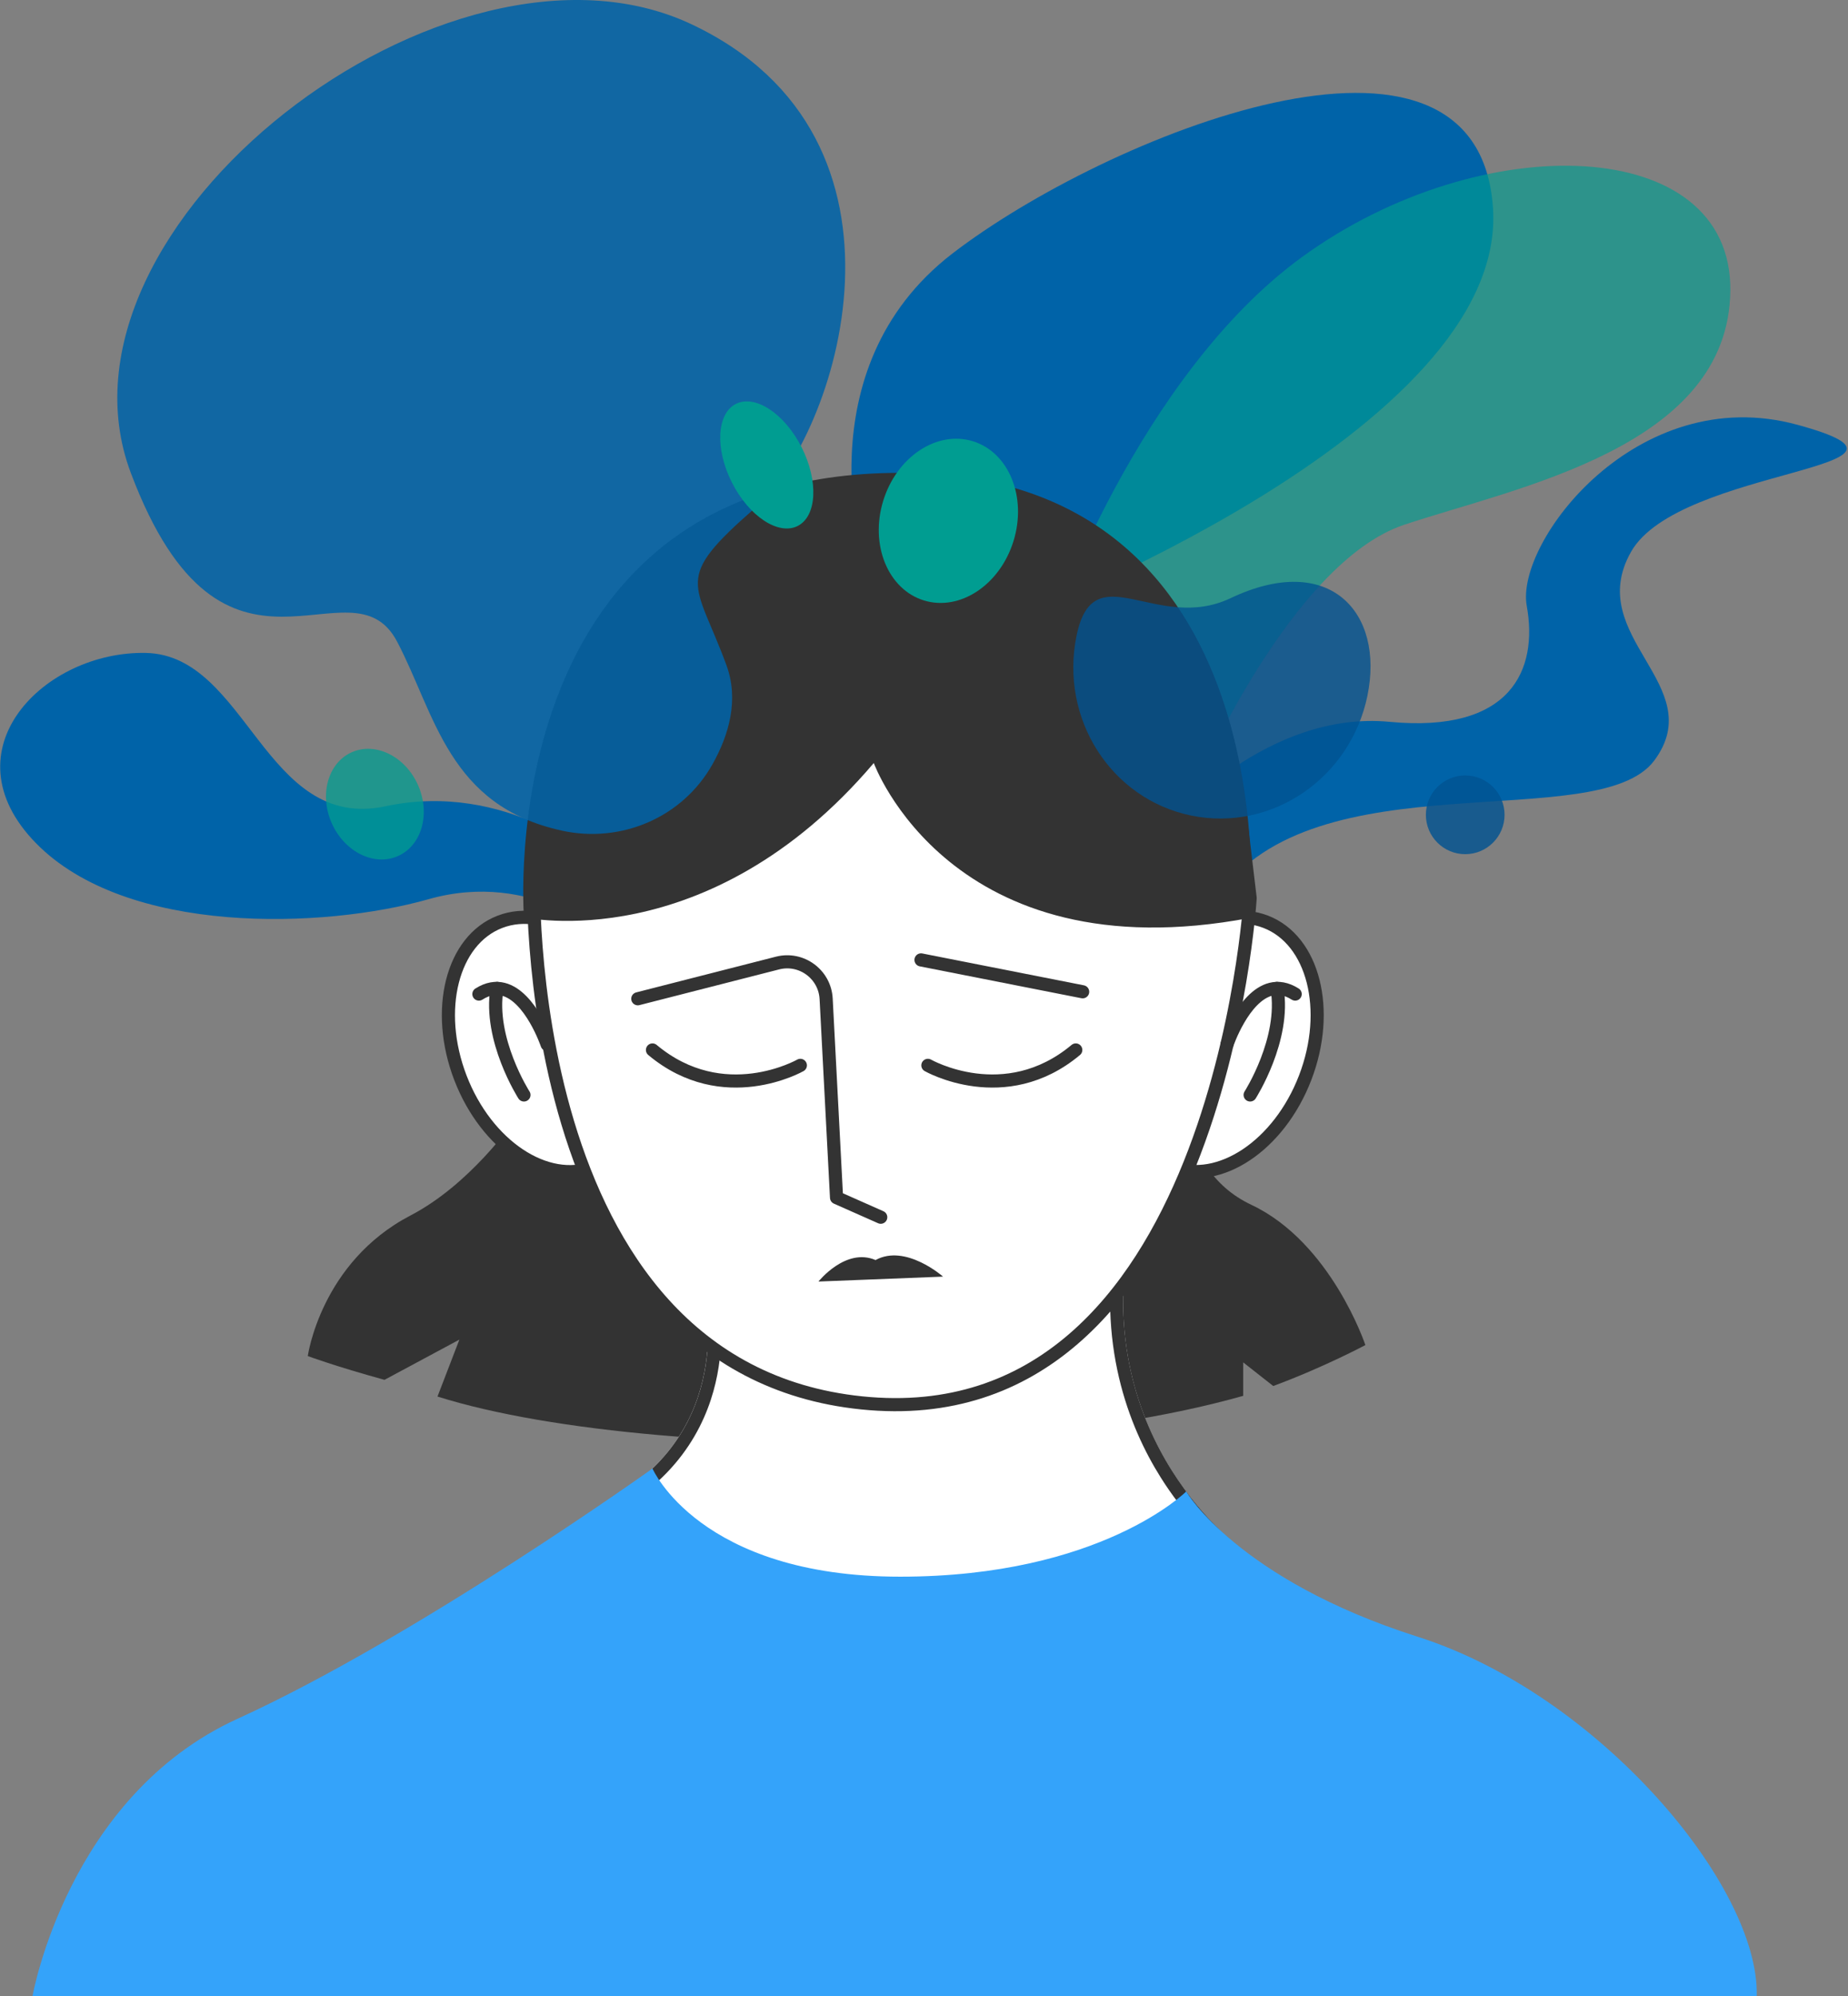<svg width="389" height="420" viewBox="0 0 389 420" fill="none" xmlns="http://www.w3.org/2000/svg">
<rect x="0" y="0" width="389" height="420" fill="#808080" stroke="none"/>
<path d="M246.782 172.615C246.782 172.615 266.874 149.429 292.498 151.874C318.122 154.312 323.814 140.892 321.376 127.473C318.937 114.053 344.61 80.147 378.371 89.382C412.131 98.616 353.506 98.195 343.339 116.09C333.172 133.986 360.012 144.152 348.222 160.017C336.425 175.882 276.606 159.202 256.493 188.487C236.373 217.772 246.789 172.622 246.789 172.622L246.782 172.615Z" fill="#0063A8"/>
<path d="M125.685 181.002C125.685 181.002 106.601 164.191 81.15 169.64C55.705 175.097 52.065 137.828 30.709 137.379C9.353 136.93 -11.553 157.83 7.537 177.369C26.62 196.908 68.165 195.451 90.239 189.187C112.313 182.922 127.957 197.364 127.957 197.364L125.685 181.002Z" fill="#0063A8"/>
<path d="M182.03 119.199C182.03 119.199 168.582 77.848 200.526 53.308C232.47 28.768 311.084 -3.493 314.268 43.763C317.452 91.026 212.883 130.561 212.883 130.561L182.03 119.199Z" fill="#0063A8"/>
<path opacity="0.65" d="M221.324 132.25C221.324 132.25 239.599 79.116 274.119 54.044C311.831 26.652 364.626 28.24 364.233 61.193C363.839 94.145 319.373 102.475 295.558 110.417C271.737 118.36 251.893 164.801 251.893 164.801L221.324 132.25Z" fill="#009D91"/>
<path d="M107.99 236.096C107.99 236.096 98.97 249.206 86.413 255.739C67.516 265.582 64.788 285.321 64.788 285.321C64.788 285.321 70.604 287.483 80.936 290.322L96.698 281.861L92.091 293.837C115.995 301.379 157.768 304.819 195.569 303.106C225.965 301.732 247.287 297.746 261.687 293.692V286.647L268.014 291.62C278.637 287.697 287.408 283.007 287.408 283.007C287.408 283.007 280.218 261.417 263.387 253.488C246.555 245.559 249.276 224.182 249.276 224.182L107.99 236.083V236.096Z" fill="#333333"/>
<path d="M148.09 271.617C148.09 271.617 155.232 298.892 130.229 314.474C105.226 330.055 149.002 353.759 149.029 353.759C149.057 353.759 217.241 356.356 217.241 356.356L243.542 339.152L261.679 326.146C261.679 326.146 229.577 303.678 237.727 259.475C242.755 232.214 148.083 271.617 148.083 271.617H148.09Z" fill="white"/>
<path d="M225.156 252.628C229.818 252.628 233.105 253.484 234.404 255.045C234.673 255.37 235.502 256.371 235.025 258.975C230.653 282.679 237.671 300.271 244.322 310.852C248.963 318.235 254.026 323.284 257.134 326.012L241.994 336.87L216.481 353.563C163.885 351.56 152.358 351.118 149.789 351.022C143.925 347.782 125.635 335.868 125.29 325.991C125.173 322.579 127.265 319.582 131.7 316.819C145.506 308.213 149.961 296.189 151.274 287.617C152.213 281.456 151.709 276.214 151.246 273.313C161.178 269.321 203.952 252.628 225.156 252.628ZM225.156 249.865C200.353 249.865 148.096 271.614 148.096 271.614C148.096 271.614 155.238 298.889 130.242 314.471C105.24 330.053 149.015 353.757 149.043 353.757C149.07 353.757 217.254 356.354 217.254 356.354L243.555 339.142L261.693 326.136C261.693 326.136 229.59 303.669 237.74 259.465C239.031 252.462 233.734 249.858 225.156 249.858V249.865Z" fill="#333333"/>
<path d="M274.729 226.77C280.215 212.516 276.495 197.817 266.421 193.94C256.346 190.062 243.732 198.474 238.246 212.728C232.76 226.983 236.48 241.681 246.554 245.558C256.629 249.436 269.244 241.024 274.729 226.77Z" fill="white"/>
<path d="M125.096 245.573C135.171 241.696 138.891 226.997 133.405 212.743C127.919 198.489 115.305 190.077 105.23 193.954C95.156 197.832 91.436 212.53 96.921 226.784C102.407 241.038 115.022 249.45 125.096 245.573Z" fill="white"/>
<path d="M274.729 226.77C280.215 212.516 276.495 197.817 266.421 193.94C256.346 190.062 243.732 198.474 238.246 212.728C232.76 226.983 236.48 241.681 246.554 245.558C256.629 249.436 269.244 241.024 274.729 226.77Z" stroke="#333333" stroke-width="2.763" stroke-linecap="round" stroke-linejoin="round"/>
<path d="M125.096 245.573C135.171 241.696 138.891 226.997 133.405 212.743C127.919 198.489 115.305 190.077 105.23 193.954C95.156 197.832 91.436 212.53 96.921 226.784C102.407 241.038 115.022 249.45 125.096 245.573Z" stroke="#333333" stroke-width="2.763" stroke-linecap="round" stroke-linejoin="round"/>
<path d="M112.313 182.927C112.313 182.927 108.48 287.675 181.36 295.169C256.479 302.891 263.151 188.949 263.151 188.949L261.383 174.079L194.11 143.986L153.747 154.609L112.32 182.934L112.313 182.927Z" fill="white"/>
<path d="M112.313 182.927C112.313 182.927 108.48 287.675 181.36 295.169C256.479 302.891 263.151 188.949 263.151 188.949L261.383 174.079L194.11 143.986L153.747 154.609L112.32 182.934L112.313 182.927Z" stroke="#333333" stroke-width="2.763" stroke-linecap="round" stroke-linejoin="round"/>
<path d="M258.275 219.757C258.275 219.757 261.694 209.611 267.509 208.14C269.056 207.747 270.769 207.975 272.634 209.156" stroke="#333333" stroke-width="2.763" stroke-linecap="round" stroke-linejoin="round"/>
<path d="M263.15 230.382C263.15 230.382 270.651 218.675 268.821 207.963" stroke="#333333" stroke-width="2.763" stroke-linecap="round" stroke-linejoin="round"/>
<path d="M115.165 219.757C115.165 219.757 111.747 209.611 105.931 208.14C104.384 207.747 102.671 207.975 100.806 209.156" stroke="#333333" stroke-width="2.763" stroke-linecap="round" stroke-linejoin="round"/>
<path d="M110.29 230.382C110.29 230.382 102.789 218.675 104.619 207.963" stroke="#333333" stroke-width="2.763" stroke-linecap="round" stroke-linejoin="round"/>
<path d="M134.256 210.144L163.665 202.629C168.686 201.345 173.632 204.978 173.901 210.158L176.09 251.985L185.394 256.109" stroke="#333333" stroke-width="2.763" stroke-linecap="round" stroke-linejoin="round"/>
<path d="M193.869 201.967L227.898 208.674" stroke="#333333" stroke-width="2.763" stroke-linecap="round" stroke-linejoin="round"/>
<path d="M195.319 224.155C195.319 224.155 211.502 233.403 226.448 220.916" stroke="#333333" stroke-width="2.763" stroke-linecap="round" stroke-linejoin="round"/>
<path d="M168.472 224.155C168.472 224.155 152.29 233.403 137.343 220.916" stroke="#333333" stroke-width="2.763" stroke-linecap="round" stroke-linejoin="round"/>
<path d="M172.292 269.635C172.292 269.635 178.024 262.417 184.302 265.118C190.629 261.643 198.51 268.605 198.51 268.605L172.292 269.641V269.635Z" fill="#333333"/>
<path d="M183.93 160.544C183.93 160.544 200.065 205.059 263.151 193.124C263.151 193.124 271.474 99.454 189.49 99.488C102.982 99.523 110.29 193.006 110.29 193.006C110.29 193.006 148.975 201.654 183.93 160.544Z" fill="#333333"/>
<path d="M137.343 308.987C137.343 308.987 147.234 331.738 189.489 331.738C231.745 331.738 249.696 313.815 249.696 313.815C249.696 313.815 260.505 332.312 298.465 344.392C336.425 356.471 370.365 396.683 369.792 420H6.846C6.846 420 14.181 377.965 49.986 361.645C87.807 344.405 137.343 308.987 137.343 308.987Z" fill="#34A3FA"/>
<path opacity="0.87" d="M118.233 174.766C130.776 177.508 143.698 171.996 149.984 160.794C153.444 154.626 155.592 147.242 152.905 139.928C146.364 122.122 141.468 122.122 158.824 106.99C176.181 91.857 196.653 29.102 145.473 5.066C94.294 -18.962 7.952 47.474 27.533 99.489C47.114 151.504 73.822 116.341 83.609 135.031C91.635 150.35 94.411 169.551 118.233 174.759V174.766Z" fill="#0063A8"/>
<path d="M213.351 113.806C216.197 104.557 212.362 95.169 204.786 92.838C197.21 90.507 188.761 96.116 185.916 105.366C183.07 114.616 186.905 124.003 194.481 126.334C202.057 128.665 210.506 123.056 213.351 113.806Z" fill="#009D91"/>
<path d="M167.909 110.666C171.959 108.615 172.33 101.203 168.738 94.111C165.147 87.02 158.952 82.933 154.903 84.984C150.853 87.035 150.482 94.447 154.074 101.538C157.665 108.63 163.86 112.717 167.909 110.666Z" fill="#009D91"/>
<path opacity="0.75" d="M83.803 180.104C88.805 177.861 90.669 171.159 87.968 165.134C85.267 159.109 79.022 156.043 74.02 158.286C69.019 160.528 67.154 167.23 69.855 173.255C72.557 179.28 78.801 182.347 83.803 180.104Z" fill="#009D91"/>
<path opacity="0.81" d="M308.425 179.722C312.998 179.722 316.706 176.014 316.706 171.44C316.706 166.867 312.998 163.159 308.425 163.159C303.851 163.159 300.144 166.867 300.144 171.44C300.144 176.014 303.851 179.722 308.425 179.722Z" fill="#005392"/>
<path opacity="0.79" d="M287.857 146.316C284.286 163.749 267.675 175.069 250.761 171.602C233.846 168.135 223.037 151.192 226.608 133.76C230.178 116.327 243.439 133.262 259.035 125.858C279.894 115.954 291.428 128.884 287.85 146.316H287.857Z" fill="#005392"/>
</svg>
